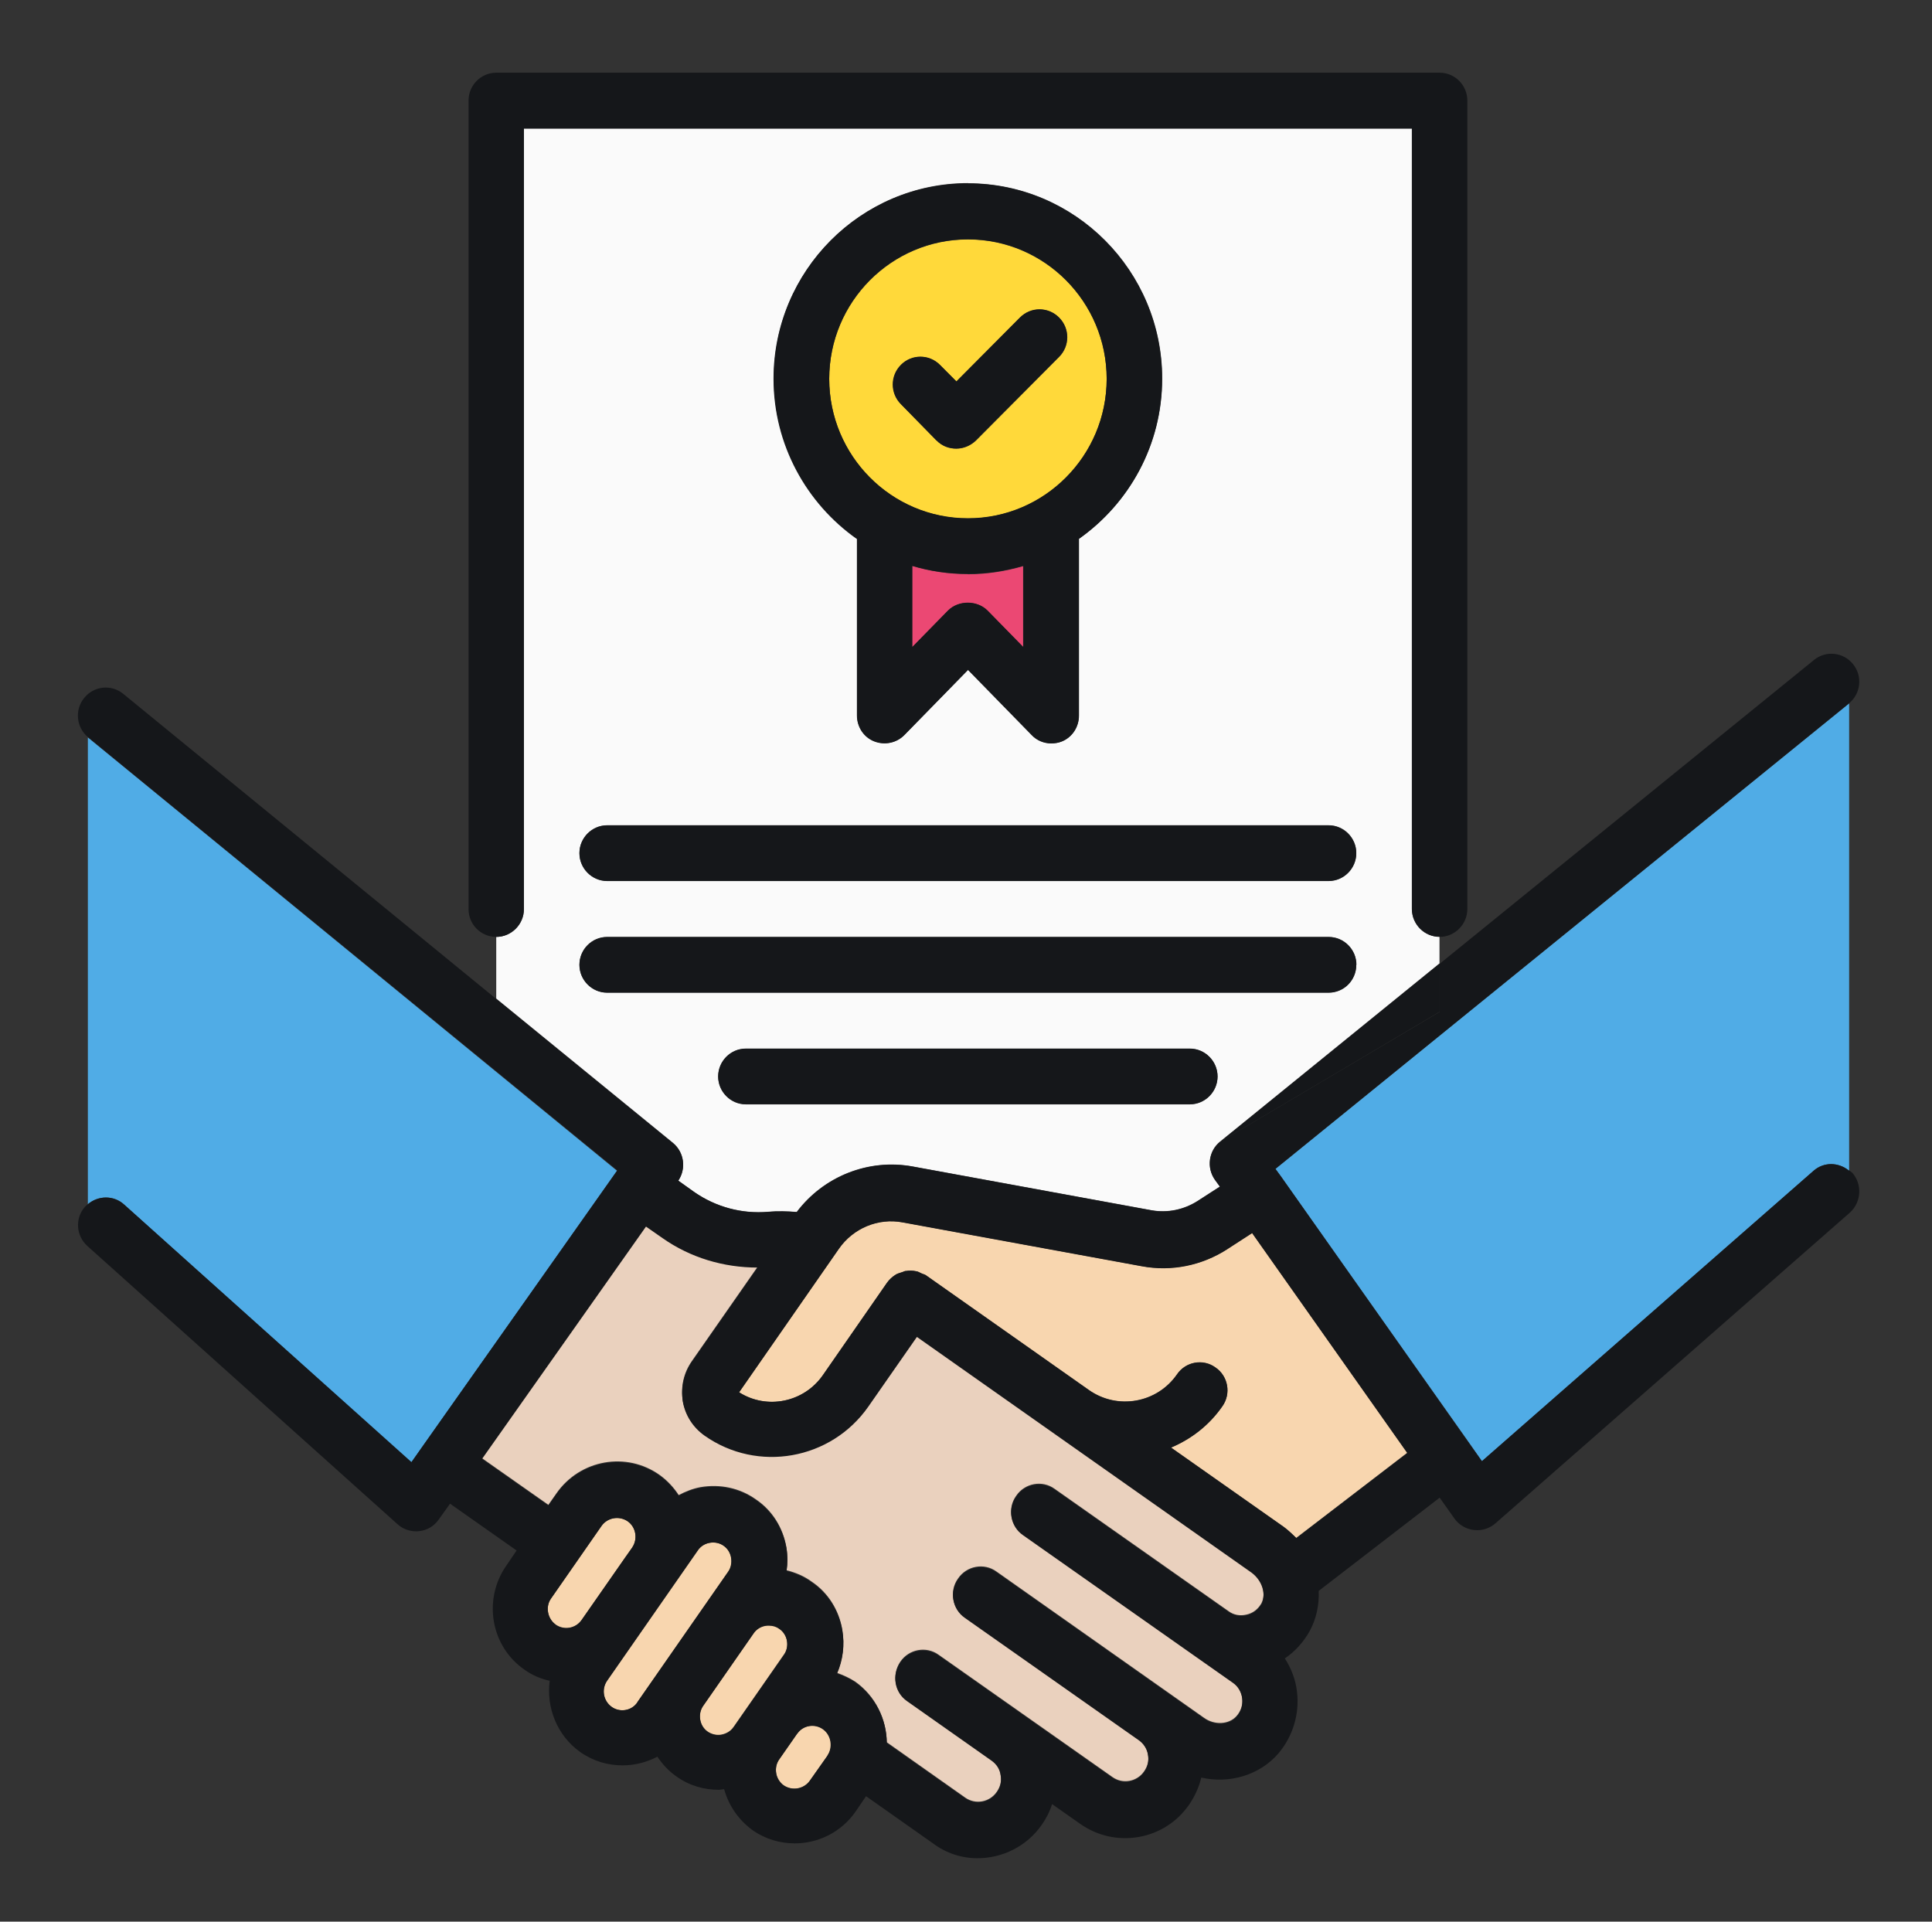 <svg width="186" height="185" viewBox="0 0 186 185" fill="none" xmlns="http://www.w3.org/2000/svg">
<rect x="0" y="0" width="186" height="185" fill="#333333" stroke="none"/>
<path d="M76.752 166.894L75.024 169.373C74.754 169.753 74.646 170.224 74.736 170.713C74.808 171.165 75.078 171.599 75.456 171.871C76.284 172.432 77.4 172.215 77.976 171.418L79.686 168.993C80.244 168.179 80.064 167.039 79.254 166.46C78.444 165.88 77.328 166.08 76.77 166.894H76.752Z" fill="#F8D6AF"/>
<path d="M88.272 128.635L83.592 135.349C80.01 140.489 72.936 141.738 67.824 138.136C66.726 137.358 65.988 136.2 65.736 134.861C65.52 133.522 65.808 132.182 66.6 131.042L72.936 121.957C69.678 121.957 66.474 121.016 63.774 119.116L62.19 118.012L46.404 140.381L52.794 144.869L53.568 143.765C55.836 140.507 60.3 139.711 63.504 141.991C64.26 142.534 64.872 143.204 65.34 143.928C66.006 143.584 66.672 143.312 67.428 143.168C69.318 142.842 71.226 143.24 72.774 144.344C74.358 145.412 75.384 147.077 75.708 148.959C75.834 149.719 75.834 150.443 75.726 151.167C76.59 151.384 77.418 151.728 78.156 152.271C79.74 153.339 80.766 155.004 81.09 156.886C81.324 158.316 81.144 159.763 80.586 161.048C81.198 161.266 81.792 161.537 82.35 161.899C84.294 163.292 85.338 165.5 85.374 167.726L92.916 173.047C93.906 173.753 95.274 173.5 95.958 172.504C96.3 172.016 96.444 171.455 96.336 170.857C96.264 170.26 95.94 169.79 95.454 169.428L87.336 163.709C86.112 162.876 85.842 161.211 86.67 159.981C87.498 158.75 89.19 158.442 90.378 159.311L107.1 171.075C108.09 171.78 109.458 171.527 110.142 170.532C110.484 170.043 110.628 169.482 110.52 168.885C110.412 168.287 110.088 167.817 109.62 167.455L92.898 155.691C91.674 154.859 91.368 153.158 92.232 151.963C93.06 150.733 94.752 150.425 95.94 151.294L115.92 165.374C116.928 166.098 118.332 166.025 119.052 165.193C119.484 164.704 119.664 164.089 119.592 163.473C119.52 162.858 119.196 162.297 118.692 161.935L115.218 159.492L98.496 147.728C97.272 146.896 96.966 145.195 97.83 144C98.658 142.77 100.35 142.462 101.538 143.331L118.26 155.094C118.764 155.474 119.376 155.583 119.988 155.438C120.6 155.311 121.104 154.931 121.428 154.37C121.932 153.411 121.536 152.054 120.492 151.276L88.272 128.581V128.635Z" fill="#EAD1BE"/>
<path d="M118.17 120.238C115.704 121.83 112.77 122.409 109.908 121.884L86.904 117.668C84.528 117.215 82.116 118.229 80.766 120.201L71.154 134.028C73.818 135.729 77.382 135.024 79.218 132.381L85.41 123.459C85.626 123.169 85.896 122.916 86.184 122.735C86.364 122.608 86.616 122.554 86.85 122.464C86.958 122.446 87.03 122.391 87.138 122.355H87.192C87.516 122.301 87.858 122.301 88.182 122.373C88.398 122.391 88.578 122.536 88.776 122.608C88.902 122.663 89.046 122.681 89.154 122.771L104.832 133.811C107.586 135.747 111.384 135.078 113.31 132.309C114.138 131.078 115.83 130.771 117.018 131.639C118.242 132.472 118.548 134.173 117.684 135.367C116.406 137.213 114.66 138.534 112.734 139.349L123.588 146.986C124.02 147.312 124.416 147.692 124.794 148.054L135.486 139.856L120.546 118.681L118.17 120.22V120.238Z" fill="#F8D6AF"/>
<path d="M75.764 157.954C75.692 157.501 75.44 157.067 75.044 156.795C74.756 156.578 74.396 156.47 74.036 156.47C73.928 156.47 73.82 156.47 73.712 156.488C73.262 156.56 72.83 156.814 72.56 157.212L67.7 164.198C67.43 164.578 67.322 165.066 67.412 165.537C67.484 165.989 67.736 166.424 68.132 166.695C68.528 166.966 69.014 167.075 69.464 166.985C69.914 166.894 70.346 166.659 70.616 166.261L75.476 159.275C75.746 158.895 75.854 158.406 75.764 157.936V157.954Z" fill="#F8D6AF"/>
<path d="M70.401 149.972C70.329 149.52 70.077 149.085 69.681 148.814C69.303 148.543 68.817 148.434 68.349 148.524C67.899 148.597 67.467 148.85 67.197 149.248L58.467 161.79C57.873 162.623 58.089 163.745 58.899 164.324C59.709 164.903 60.843 164.704 61.383 163.871L70.113 151.33C70.383 150.95 70.491 150.479 70.401 149.99V149.972Z" fill="#F8D6AF"/>
<path d="M11.951 115.967L39.581 140.797L40.463 139.566L59.345 112.782L59.399 112.709L8.459 70.994V115.931C9.467 115.08 10.961 115.044 11.951 115.967Z" fill="#50ACE6"/>
<path d="M60.861 148.977C61.419 148.163 61.239 147.023 60.429 146.444C59.601 145.883 58.485 146.1 57.909 146.896L53.049 153.882C52.491 154.66 52.707 155.818 53.481 156.379C54.309 156.977 55.425 156.76 56.001 155.945L60.177 149.955L60.879 148.959L60.861 148.977Z" fill="#F8D6AF"/>
<path d="M123.429 113.415L123.447 113.433L141.357 138.788L142.671 140.67L174.603 112.709C175.593 111.84 177.015 111.876 178.023 112.709V67.718L122.799 112.528L123.447 113.415H123.429Z" fill="#50ACE6"/>
<path d="M93.17 55.267C91.298 55.267 89.516 54.996 87.824 54.489V62.307L91.262 58.797C92.27 57.783 94.07 57.783 95.078 58.797L98.498 62.289V54.507C96.806 54.996 95.024 55.286 93.152 55.286L93.17 55.267Z" fill="#EB4873"/>
<path d="M93.186 49.91C100.566 49.91 106.542 43.902 106.542 36.482C106.542 29.062 100.548 23.053 93.186 23.053C85.824 23.053 79.83 29.08 79.83 36.482C79.83 43.884 85.806 49.91 93.186 49.91ZM86.742 35.143C87.786 34.093 89.46 34.093 90.504 35.143L92.088 36.735L98.208 30.582C99.252 29.532 100.926 29.532 101.97 30.582C103.014 31.632 103.014 33.315 101.97 34.364L93.96 42.418C93.42 42.925 92.754 43.196 92.07 43.196C91.386 43.196 90.702 42.961 90.18 42.418L86.76 38.925C85.716 37.875 85.716 36.192 86.76 35.143H86.742Z" fill="#FFD93A"/>
<path d="M65.289 113.651L66.837 114.755C68.925 116.203 71.427 116.872 73.947 116.655C74.847 116.583 75.783 116.601 76.701 116.673C79.293 113.235 83.613 111.515 87.861 112.294L110.865 116.51C112.395 116.782 113.961 116.456 115.275 115.624L117.435 114.23L116.949 113.56C116.139 112.402 116.355 110.791 117.453 109.905L138.585 92.748V90.178C137.109 90.178 135.921 88.966 135.921 87.5V12.376H50.439V87.518C50.439 89.002 49.233 90.196 47.775 90.196V96.132L64.803 110.031C65.865 110.918 66.081 112.475 65.307 113.633L65.289 113.651ZM114.555 106.321H71.805C70.329 106.321 69.141 105.109 69.141 103.643C69.141 102.177 70.347 100.964 71.805 100.964H114.555C116.031 100.964 117.219 102.177 117.219 103.643C117.219 105.109 116.013 106.321 114.555 106.321ZM93.189 17.642C103.503 17.642 111.891 26.076 111.891 36.446C111.891 42.834 108.705 48.463 103.881 51.865V68.877C103.881 69.981 103.233 70.976 102.225 71.374C101.901 71.501 101.559 71.555 101.217 71.555C100.515 71.555 99.831 71.284 99.327 70.741L93.207 64.479L87.087 70.741C86.331 71.519 85.197 71.754 84.171 71.356C83.145 70.958 82.515 69.963 82.515 68.859V51.847C77.673 48.426 74.505 42.798 74.505 36.428C74.505 26.057 82.893 17.624 93.207 17.624L93.189 17.642ZM58.449 79.446H127.911C129.387 79.446 130.575 80.659 130.575 82.124C130.575 83.59 129.369 84.803 127.911 84.803H58.449C56.973 84.803 55.785 83.59 55.785 82.124C55.785 80.659 56.991 79.446 58.449 79.446ZM55.785 92.875C55.785 91.391 56.991 90.196 58.449 90.196H127.911C129.387 90.196 130.575 91.409 130.575 92.875C130.575 94.341 129.369 95.553 127.911 95.553H58.449C56.973 95.553 55.785 94.341 55.785 92.875Z" fill="#FAFAFA"/>
<path d="M82.497 51.865V68.876C82.497 69.981 83.145 70.976 84.153 71.374C85.161 71.772 86.313 71.537 87.069 70.759L93.189 64.497L99.309 70.759C99.813 71.302 100.515 71.573 101.199 71.573C101.541 71.573 101.901 71.519 102.207 71.392C103.215 70.994 103.863 69.999 103.863 68.895V51.883C108.705 48.462 111.873 42.852 111.873 36.463C111.873 26.093 103.485 17.66 93.171 17.66C82.857 17.66 74.469 26.093 74.469 36.463C74.469 42.834 77.655 48.48 82.479 51.883L82.497 51.865ZM98.499 62.307V62.271L95.079 58.778C94.071 57.764 92.271 57.764 91.263 58.778L87.825 62.289V54.471C89.517 54.977 91.299 55.249 93.171 55.249C95.043 55.249 96.825 54.959 98.517 54.471V62.289L98.499 62.307ZM93.189 23.035C100.569 23.035 106.545 29.061 106.545 36.463C106.545 43.865 100.551 49.892 93.189 49.892C85.827 49.892 79.833 43.883 79.833 36.463C79.833 29.043 85.809 23.035 93.189 23.035Z" fill="#15171A"/>
<path d="M98.498 62.307H98.534L98.498 62.289V62.307Z" fill="#15171A"/>
<path d="M178.021 112.709C177.013 111.877 175.591 111.841 174.601 112.709L142.669 140.671L141.355 138.825L123.445 113.433C123.445 113.433 123.427 113.433 123.427 113.415L122.779 112.528L178.003 67.718C179.155 66.777 179.335 65.094 178.399 63.936C177.463 62.778 175.789 62.597 174.637 63.538L138.601 92.784V97.417L117.469 109.922C116.371 110.809 116.155 112.42 116.965 113.578L117.451 114.248L115.291 115.641C113.977 116.474 112.411 116.8 110.881 116.528L87.877 112.311C83.629 111.533 79.309 113.252 76.717 116.691C75.817 116.619 74.881 116.582 73.963 116.673C71.443 116.89 68.941 116.22 66.853 114.773L65.305 113.669C66.079 112.51 65.863 110.954 64.801 110.067L47.773 96.168L11.863 66.795C10.711 65.854 9.037 66.035 8.101 67.193C7.165 68.352 7.345 70.035 8.479 70.976L59.437 112.673L59.383 112.746L40.501 139.494L39.619 140.761L11.953 115.967C10.945 115.062 9.451 115.08 8.461 115.931C8.371 116.003 8.281 116.076 8.191 116.166C7.201 117.27 7.309 118.953 8.407 119.949L38.287 146.751C38.773 147.186 39.403 147.421 40.069 147.421C40.177 147.421 40.249 147.421 40.357 147.403C41.113 147.331 41.797 146.914 42.229 146.299L43.327 144.761L49.735 149.267L48.727 150.751C46.477 154.009 47.251 158.497 50.491 160.741C51.247 161.284 52.075 161.628 52.921 161.809C52.579 164.379 53.623 167.075 55.855 168.668C57.115 169.555 58.519 169.953 59.941 169.953C61.093 169.953 62.245 169.663 63.289 169.12C63.775 169.844 64.387 170.514 65.125 171.021C66.349 171.907 67.789 172.306 69.211 172.306C69.373 172.306 69.535 172.251 69.715 172.251C70.165 173.844 71.101 175.201 72.433 176.179C73.693 177.065 75.097 177.463 76.519 177.463C78.769 177.463 80.983 176.396 82.369 174.405L83.377 172.921L89.821 177.463C91.099 178.423 92.593 178.893 94.105 178.893C96.481 178.893 98.839 177.771 100.297 175.672C100.729 175.056 101.071 174.387 101.287 173.681L103.987 175.581C105.643 176.74 107.623 177.192 109.621 176.848C111.601 176.504 113.329 175.4 114.481 173.735C115.039 172.921 115.435 172.034 115.651 171.129C118.351 171.745 121.267 170.912 123.085 168.795C124.471 167.148 125.119 165.012 124.867 162.877C124.741 161.718 124.309 160.614 123.697 159.655C124.687 158.986 125.479 158.099 126.073 157.049C126.739 155.837 127.009 154.497 126.955 153.158L138.601 144.182L140.023 146.19C140.455 146.806 141.139 147.204 141.895 147.294C142.003 147.294 142.111 147.313 142.219 147.313C142.867 147.313 143.479 147.077 143.983 146.643L178.129 116.709C179.191 115.714 179.299 114.031 178.345 112.927C178.237 112.818 178.111 112.746 178.003 112.655L178.021 112.709ZM53.479 156.398C52.705 155.837 52.489 154.678 53.047 153.9L57.907 146.914C58.465 146.1 59.599 145.901 60.427 146.462C61.237 147.023 61.417 148.181 60.859 148.996L60.157 149.991L55.981 155.981C55.423 156.796 54.289 156.995 53.461 156.416L53.479 156.398ZM61.363 163.872C60.823 164.705 59.671 164.885 58.879 164.324C58.087 163.763 57.871 162.623 58.447 161.791L67.177 149.249C67.447 148.851 67.879 148.597 68.329 148.525C68.815 148.453 69.283 148.543 69.661 148.815C70.057 149.086 70.309 149.52 70.381 149.973C70.453 150.462 70.363 150.932 70.093 151.312L61.363 163.854V163.872ZM70.615 166.297C70.345 166.695 69.913 166.949 69.463 167.021C69.013 167.093 68.527 167.003 68.131 166.731C67.735 166.46 67.483 166.026 67.411 165.573C67.339 165.085 67.429 164.614 67.699 164.234L72.559 157.248C72.829 156.85 73.261 156.597 73.711 156.524C73.819 156.506 73.927 156.506 74.035 156.506C74.413 156.506 74.755 156.615 75.043 156.832C75.439 157.103 75.691 157.538 75.763 157.99C75.835 158.479 75.745 158.949 75.475 159.329L70.615 166.315V166.297ZM79.669 169.012L77.959 171.437C77.401 172.251 76.267 172.45 75.439 171.889C75.061 171.618 74.791 171.184 74.719 170.731C74.647 170.242 74.737 169.772 75.007 169.392L76.735 166.912C77.293 166.098 78.427 165.917 79.219 166.478C80.011 167.039 80.209 168.197 79.651 169.012H79.669ZM121.429 154.443C121.105 155.004 120.601 155.384 119.989 155.511C119.377 155.638 118.765 155.529 118.261 155.167L101.539 143.403C100.333 142.553 98.659 142.842 97.831 144.073C96.985 145.286 97.273 146.969 98.497 147.801L115.219 159.565L118.693 162.008C119.197 162.352 119.521 162.913 119.593 163.546C119.665 164.162 119.485 164.777 119.053 165.266C118.333 166.098 116.947 166.17 115.921 165.447L95.941 151.366C94.735 150.498 93.061 150.805 92.233 152.036C91.387 153.249 91.675 154.932 92.899 155.764L109.621 167.528C110.107 167.872 110.431 168.36 110.521 168.958C110.629 169.555 110.503 170.116 110.143 170.604C109.441 171.6 108.091 171.835 107.101 171.147L90.379 159.384C89.173 158.533 87.499 158.823 86.671 160.053C85.843 161.284 86.113 162.949 87.337 163.782L95.455 169.5C95.941 169.844 96.265 170.333 96.337 170.93C96.445 171.527 96.319 172.088 95.959 172.577C95.257 173.572 93.907 173.808 92.917 173.12L85.375 167.799C85.357 165.573 84.313 163.365 82.351 161.972C81.793 161.592 81.199 161.32 80.587 161.121C81.145 159.836 81.343 158.388 81.091 156.959C80.767 155.076 79.723 153.411 78.157 152.344C77.401 151.801 76.573 151.457 75.727 151.24C75.835 150.516 75.835 149.792 75.709 149.032C75.385 147.15 74.341 145.485 72.775 144.417C71.227 143.313 69.337 142.915 67.429 143.241C66.673 143.367 66.007 143.639 65.341 144.001C64.855 143.277 64.243 142.607 63.505 142.064C60.301 139.784 55.837 140.58 53.569 143.838L52.795 144.942L46.405 140.453L62.191 118.085L63.775 119.188C66.475 121.089 69.679 122.03 72.937 122.03L66.601 131.115C65.827 132.237 65.539 133.594 65.737 134.934C65.971 136.273 66.727 137.431 67.825 138.209C72.937 141.811 80.011 140.544 83.593 135.422L88.273 128.708L120.493 151.403C121.537 152.181 121.933 153.52 121.429 154.497V154.443ZM124.795 148.073C124.417 147.693 124.021 147.313 123.589 147.005L112.735 139.368C114.661 138.553 116.389 137.25 117.685 135.386C118.531 134.174 118.243 132.49 117.019 131.658C115.813 130.789 114.139 131.097 113.311 132.328C111.385 135.096 107.587 135.766 104.833 133.83L89.155 122.79C89.047 122.718 88.921 122.681 88.777 122.627C88.597 122.555 88.399 122.41 88.183 122.392C87.859 122.319 87.517 122.319 87.193 122.374H87.139C87.031 122.392 86.959 122.446 86.851 122.482C86.617 122.555 86.365 122.609 86.185 122.754C85.897 122.935 85.627 123.188 85.411 123.478L79.219 132.4C77.383 135.024 73.819 135.73 71.155 134.047L80.767 120.22C82.135 118.266 84.529 117.234 86.905 117.686L109.909 121.903C112.771 122.446 115.705 121.849 118.171 120.256L120.547 118.718L135.487 139.892L124.795 148.091V148.073Z" fill="#15171A"/>
<path d="M138.601 97.399V92.892V92.766L117.469 109.922L138.601 97.399Z" fill="#15171A"/>
<path d="M50.437 87.517V12.375H135.937V87.517C135.937 89.001 137.143 90.196 138.601 90.196C140.059 90.196 141.265 88.983 141.265 87.517V9.678C141.265 8.194 140.059 7 138.601 7H47.773C46.297 7 45.109 8.213 45.109 9.678V87.517C45.109 89.019 46.315 90.196 47.773 90.196C49.231 90.196 50.437 88.983 50.437 87.517Z" fill="#15171A"/>
<path d="M58.447 84.821H127.909C129.385 84.821 130.573 83.608 130.573 82.142C130.573 80.676 129.367 79.464 127.909 79.464H58.447C56.971 79.464 55.783 80.676 55.783 82.142C55.783 83.608 56.989 84.821 58.447 84.821Z" fill="#15171A"/>
<path d="M130.591 92.892C130.591 91.408 129.385 90.214 127.927 90.214H58.447C56.971 90.214 55.783 91.426 55.783 92.892C55.783 94.358 56.989 95.571 58.447 95.571H127.909C129.385 95.571 130.573 94.394 130.573 92.892H130.591Z" fill="#15171A"/>
<path d="M114.553 100.946H71.803C70.327 100.946 69.139 102.159 69.139 103.625C69.139 105.091 70.345 106.303 71.803 106.303H114.553C116.029 106.303 117.217 105.091 117.217 103.625C117.217 102.159 116.011 100.946 114.553 100.946Z" fill="#15171A"/>
<path d="M90.164 42.399C90.704 42.942 91.37 43.177 92.054 43.177C92.738 43.177 93.422 42.906 93.944 42.399L101.954 34.346C102.998 33.296 102.998 31.613 101.954 30.563C100.91 29.514 99.236 29.514 98.192 30.563L92.072 36.716L90.488 35.124C89.444 34.074 87.77 34.074 86.726 35.124C85.682 36.173 85.682 37.857 86.726 38.906L90.146 42.399H90.164Z" fill="#15171A"/>
</svg>
